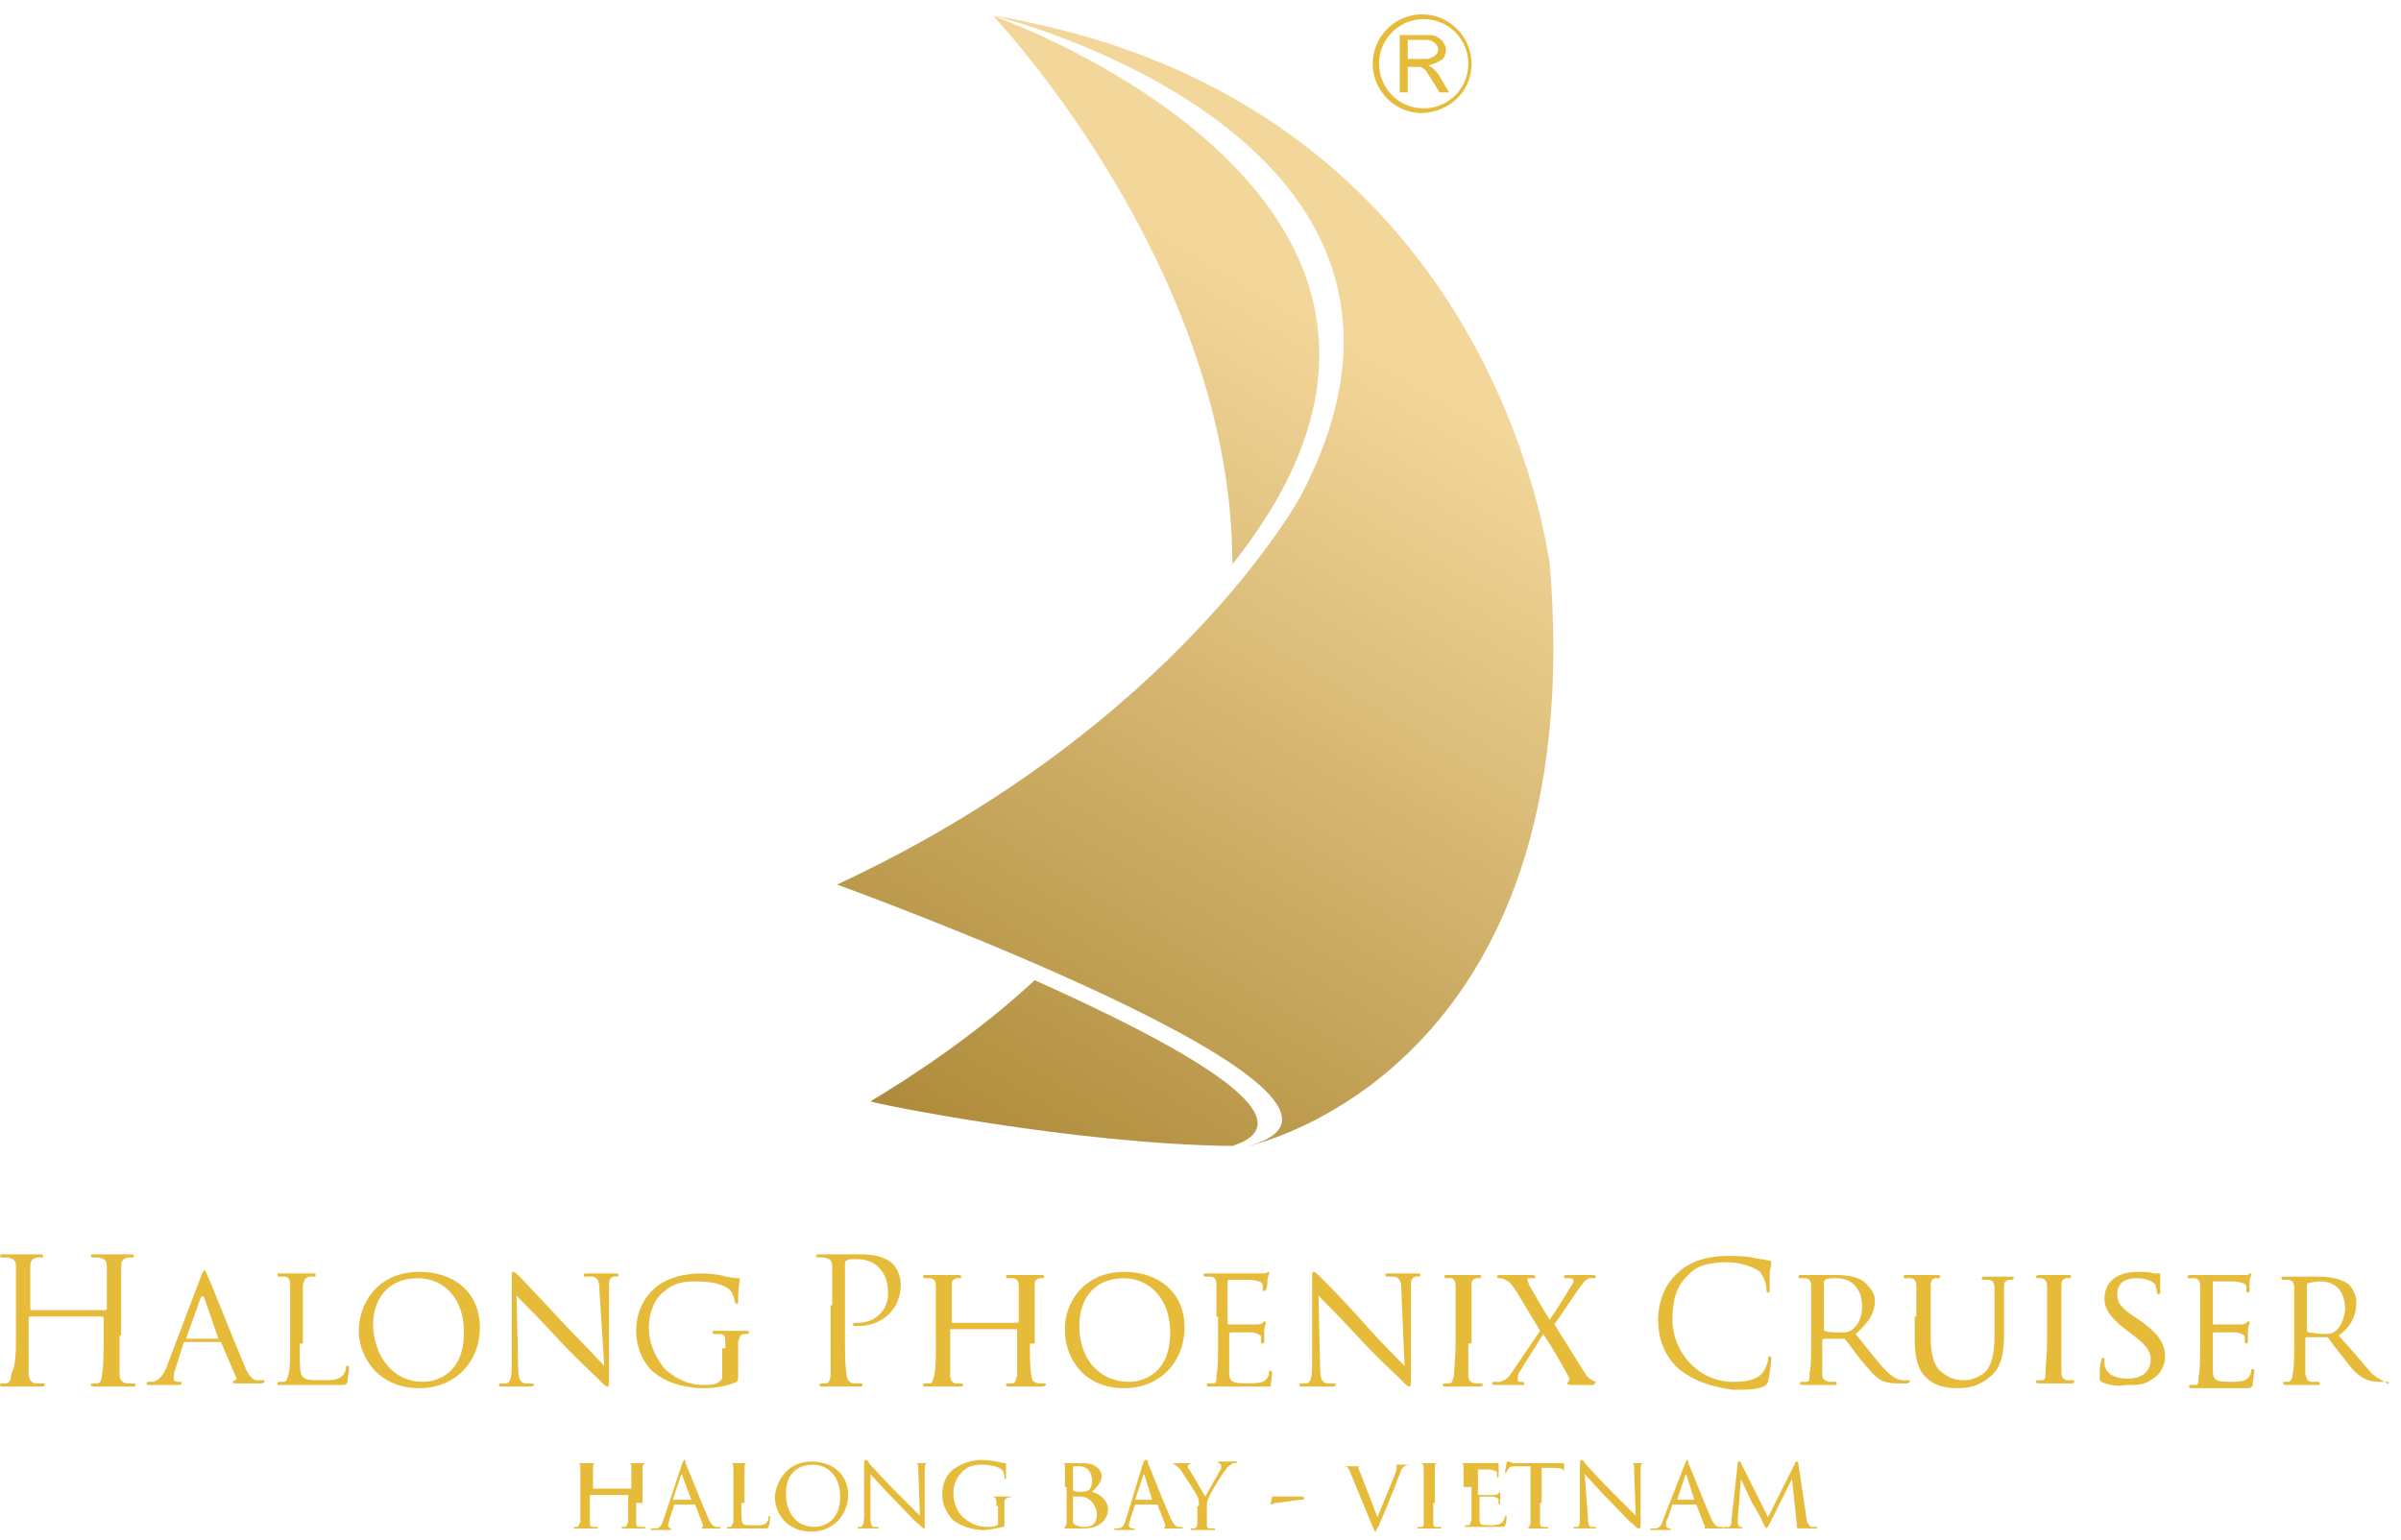 <?xml version="1.0" encoding="UTF-8"?>
<!-- Generator: Adobe Illustrator 19.0.0, SVG Export Plug-In . SVG Version: 6.00 Build 0)  -->
<svg version="1.1" id="Layer_1" xmlns="http://www.w3.org/2000/svg" xmlns:xlink="http://www.w3.org/1999/xlink" x="0px" y="0px" viewBox="0 0 150.6 96.6" style="enable-background:new 0 0 150.6 96.6;" xml:space="preserve">
<style type="text/css">
	.st0{fill:#E7BB3A;}
	.st1{fill:url(#SVGID_1_);}
	.st2{fill:url(#SVGID_2_);}
	.st3{fill:url(#SVGID_3_);}
	.st4{fill:url(#SVGID_4_);}
	.st5{fill:url(#SVGID_5_);}
	.st6{fill:url(#SVGID_6_);}
</style>
<g>
	<path class="st0" d="M92.2,4h-0.1c0,1.6-1.3,2.8-2.8,2.8c-1.6,0-2.8-1.3-2.8-2.8c0-1.6,1.3-2.8,2.8-2.8c1.6,0,2.8,1.3,2.8,2.8H92.2   h0.1c0-1.7-1.4-3.1-3.1-3.1c-1.7,0-3.1,1.4-3.1,3.1c0,1.7,1.4,3.1,3.1,3.1C91,7,92.3,5.7,92.3,4H92.2z"/>
</g>
<path class="st0" d="M87.8,5.7V2.2h1.6c0.3,0,0.6,0,0.7,0.1c0.2,0.1,0.3,0.2,0.4,0.3c0.1,0.2,0.2,0.3,0.2,0.5c0,0.2-0.1,0.5-0.2,0.6  C90.2,3.9,90,4,89.6,4.1c0.1,0.1,0.2,0.1,0.3,0.2c0.1,0.1,0.3,0.3,0.4,0.5l0.6,1h-0.6L89.8,5c-0.1-0.2-0.3-0.4-0.3-0.5  c-0.1-0.1-0.2-0.2-0.2-0.2c-0.1,0-0.1-0.1-0.2-0.1c0,0-0.2,0-0.3,0h-0.5v1.6H87.8z M88.3,3.7h1c0.2,0,0.4,0,0.5-0.1  c0.1,0,0.2-0.1,0.3-0.2c0.1-0.1,0.1-0.2,0.1-0.3c0-0.2-0.1-0.3-0.2-0.4c-0.1-0.1-0.3-0.2-0.6-0.2h-1.1V3.7z"/>
<g>
	<g>
		
			<linearGradient id="SVGID_1_" gradientUnits="userSpaceOnUse" x1="-686.805" y1="136.695" x2="-743.542" y2="231.69" gradientTransform="matrix(1 0 0 1 794.497 -135.277)">
			<stop offset="0.261" style="stop-color:#F3D69A"/>
			<stop offset="0.842" style="stop-color:#A4812D"/>
			<stop offset="1" style="stop-color:#F3D69A"/>
		</linearGradient>
		<path class="st1" d="M77.3,71.9c5.3-1.7-3.7-6.5-12.4-10.4c-2.8,2.6-6.3,5.2-10.3,7.6C54.6,69.2,67.4,71.8,77.3,71.9    C77.4,71.9,77.3,71.9,77.3,71.9z"/>
		
			<linearGradient id="SVGID_2_" gradientUnits="userSpaceOnUse" x1="-677.597" y1="142.236" x2="-734.307" y2="237.184" gradientTransform="matrix(1 0 0 1 794.497 -135.277)">
			<stop offset="0.261" style="stop-color:#F3D69A"/>
			<stop offset="0.842" style="stop-color:#A4812D"/>
			<stop offset="1" style="stop-color:#F3D69A"/>
		</linearGradient>
		<path class="st2" d="M77.9,71.9c0.1,0,0.2,0,0.3,0c0,0,0.1,0,0.2,0C78.2,71.9,78,71.9,77.9,71.9z"/>
	</g>
	
		<linearGradient id="SVGID_3_" gradientUnits="userSpaceOnUse" x1="-717.993" y1="118.092" x2="-774.658" y2="212.965" gradientTransform="matrix(1 0 0 1 794.497 -135.277)">
		<stop offset="0.261" style="stop-color:#F3D69A"/>
		<stop offset="0.842" style="stop-color:#A4812D"/>
		<stop offset="1" style="stop-color:#F3D69A"/>
	</linearGradient>
	<path class="st3" d="M62.3,1c2,0.4,3.9,1,5.7,1.6C66,1.8,64,1.2,62.3,1z"/>
	
		<linearGradient id="SVGID_4_" gradientUnits="userSpaceOnUse" x1="-705.798" y1="126.335" x2="-760.162" y2="217.357" gradientTransform="matrix(1 0 0 1 794.497 -135.277)">
		<stop offset="0.261" style="stop-color:#F3D69A"/>
		<stop offset="0.842" style="stop-color:#A4812D"/>
		<stop offset="1" style="stop-color:#F3D69A"/>
	</linearGradient>
	<path class="st4" d="M80.9,9.4l-0.3-0.5c0,0-1.7-1-4.3-2.4C78.5,7.7,80.1,8.8,80.9,9.4z"/>
	
		<linearGradient id="SVGID_5_" gradientUnits="userSpaceOnUse" x1="-707.194" y1="124.504" x2="-763.939" y2="219.511" gradientTransform="matrix(1 0 0 1 794.497 -135.277)">
		<stop offset="0.261" style="stop-color:#F3D69A"/>
		<stop offset="0.842" style="stop-color:#A4812D"/>
		<stop offset="1" style="stop-color:#F3D69A"/>
	</linearGradient>
	<path class="st5" d="M77.3,35.4C95.5,12.6,62.3,1,62.3,1S77.3,16.8,77.3,35.4z"/>
	
		<linearGradient id="SVGID_6_" gradientUnits="userSpaceOnUse" x1="-696.124" y1="131.116" x2="-752.868" y2="226.121" gradientTransform="matrix(1 0 0 1 794.497 -135.277)">
		<stop offset="0.261" style="stop-color:#F3D69A"/>
		<stop offset="0.842" style="stop-color:#A4812D"/>
		<stop offset="1" style="stop-color:#F3D69A"/>
	</linearGradient>
	<path class="st6" d="M62.4,1c0,0,31,7.6,19.2,30.1c0,0-7.8,14.5-29.1,24.4c0,0,37,13.4,25.8,16.4c0,0,21.6-4.5,18.9-36.6   C97.1,35.2,93.9,6.3,62.4,1z"/>
</g>
<g>
	<path class="st0" d="M39.9,94.3c0,0.5,0,1,0,1.2c0,0.2,0,0.3,0.2,0.3c0.1,0,0.2,0,0.3,0c0,0,0.1,0,0.1,0.1c0,0,0,0-0.1,0   c-0.3,0-0.7,0-0.7,0c0,0-0.4,0-0.6,0c-0.1,0-0.1,0-0.1,0c0,0,0-0.1,0-0.1c0,0,0.1,0,0.2,0c0.1,0,0.1-0.1,0.2-0.3c0-0.2,0-0.6,0-1.2   v-0.5c0,0,0,0,0,0h-2.4c0,0,0,0,0,0v0.5c0,0.5,0,1,0,1.2c0,0.2,0,0.3,0.2,0.3c0.1,0,0.2,0,0.3,0c0,0,0,0,0,0.1c0,0,0,0-0.1,0   c-0.3,0-0.7,0-0.7,0c0,0-0.4,0-0.6,0c-0.1,0-0.1,0-0.1,0c0,0,0-0.1,0-0.1c0,0,0.1,0,0.2,0c0.1,0,0.1-0.1,0.2-0.3c0-0.2,0-0.7,0-1.2   v-1c0-0.9,0-1,0-1.2c0-0.2,0-0.3-0.2-0.3c0,0-0.1,0-0.2,0c0,0,0,0,0,0c0,0,0,0,0.1,0c0.3,0,0.6,0,0.7,0c0,0,0.4,0,0.6,0   c0.1,0,0.1,0,0.1,0c0,0,0,0,0,0c-0.1,0-0.1,0-0.1,0c-0.2,0-0.2,0.1-0.2,0.3c0,0.2,0,0.4,0,1.2v0.1c0,0,0,0,0,0h2.4c0,0,0,0,0,0   v-0.1c0-0.9,0-1,0-1.2c0-0.2,0-0.3-0.2-0.3c0,0-0.1,0-0.2,0c0,0,0,0,0,0c0,0,0,0,0.1,0c0.3,0,0.6,0,0.7,0c0,0,0.4,0,0.6,0   c0.1,0,0.1,0,0.1,0c0,0,0,0-0.1,0c0,0-0.1,0-0.1,0c-0.1,0-0.2,0.1-0.2,0.3c0,0.2,0,0.3,0,1.2V94.3z"/>
	<path class="st0" d="M42.8,91.8c0.1-0.2,0.1-0.2,0.1-0.2c0.1,0,0.1,0.1,0.1,0.2c0.1,0.2,1,2.5,1.4,3.4c0.2,0.5,0.4,0.6,0.5,0.6   c0.1,0,0.2,0,0.2,0c0,0,0.1,0,0.1,0.1c0,0-0.1,0-0.1,0c-0.1,0-0.5,0-0.9,0c-0.1,0-0.2,0-0.2,0c0,0,0,0,0,0c0,0,0.1-0.1,0.1-0.2   l-0.5-1.3c0,0,0,0,0,0h-1.3c0,0,0,0,0,0l-0.3,0.9c0,0.1-0.1,0.3-0.1,0.4c0,0.1,0.1,0.2,0.2,0.2H42c0,0,0.1,0,0.1,0.1c0,0,0,0-0.1,0   c-0.1,0-0.4,0-0.5,0c-0.1,0-0.3,0-0.6,0c-0.1,0-0.1,0-0.1,0c0,0,0-0.1,0.1-0.1c0,0,0.1,0,0.2,0c0.3,0,0.4-0.2,0.5-0.5L42.8,91.8z    M43.4,94.2C43.4,94.2,43.4,94.1,43.4,94.2l-0.6-1.6c0-0.1-0.1-0.1-0.1,0l-0.5,1.5c0,0,0,0,0,0H43.4z"/>
	<path class="st0" d="M46.5,94.3c0,0.8,0,1.2,0.1,1.3c0.1,0.1,0.3,0.1,0.8,0.1c0.3,0,0.6,0,0.7-0.2c0.1-0.1,0.1-0.2,0.1-0.3   c0,0,0-0.1,0.1-0.1c0,0,0,0,0,0.1c0,0.1,0,0.4-0.1,0.6c0,0.1-0.1,0.1-0.4,0.1c-0.4,0-0.7,0-1,0c-0.3,0-0.5,0-0.6,0c0,0-0.1,0-0.2,0   c-0.1,0-0.2,0-0.3,0c-0.1,0-0.1,0-0.1,0c0,0,0-0.1,0-0.1c0.1,0,0.1,0,0.2,0c0.1,0,0.1-0.1,0.2-0.3c0-0.2,0-0.7,0-1.2v-1   c0-0.9,0-1,0-1.2c0-0.2,0-0.3-0.2-0.3c-0.1,0-0.1,0-0.2,0c0,0,0,0,0,0c0,0,0,0,0.1,0c0.3,0,0.6,0,0.7,0c0,0,0.5,0,0.6,0   c0.1,0,0.1,0,0.1,0c0,0,0,0,0,0c0,0-0.1,0-0.2,0c-0.2,0-0.2,0.1-0.2,0.3c0,0.2,0,0.3,0,1.2V94.3z"/>
	<path class="st0" d="M50.9,91.7c1.3,0,2.3,0.8,2.3,2.1c0,1.2-0.9,2.3-2.3,2.3c-1.6,0-2.3-1.2-2.3-2.2   C48.7,92.9,49.4,91.7,50.9,91.7z M51.1,95.8c0.5,0,1.6-0.3,1.6-1.9c0-1.3-0.8-2-1.7-2c-1,0-1.7,0.6-1.7,1.8   C49.3,95,50,95.8,51.1,95.8z"/>
	<path class="st0" d="M54.6,95.2c0,0.5,0.1,0.6,0.2,0.6c0.1,0,0.2,0,0.3,0c0,0,0,0,0,0.1c0,0,0,0-0.1,0c-0.3,0-0.6,0-0.6,0   c0,0-0.3,0-0.5,0c-0.1,0-0.1,0-0.1,0c0,0,0-0.1,0-0.1c0,0,0.1,0,0.2,0c0.1,0,0.2-0.2,0.2-0.7v-3.2c0-0.2,0-0.3,0.1-0.3   c0.1,0,0.2,0.1,0.2,0.2c0.1,0.1,0.9,1,1.8,1.9c0.6,0.6,1.2,1.2,1.4,1.4l-0.1-2.8c0-0.4,0-0.5-0.2-0.5c-0.1,0-0.2,0-0.3,0   c0,0,0,0,0,0c0,0,0,0,0.1,0c0.3,0,0.5,0,0.6,0c0.1,0,0.3,0,0.5,0c0.1,0,0.1,0,0.1,0c0,0,0,0-0.1,0c0,0-0.1,0-0.1,0   c-0.2,0-0.2,0.2-0.2,0.5l0,3.2c0,0.4,0,0.4,0,0.4c-0.1,0-0.1,0-0.4-0.3c-0.1,0-0.9-0.9-1.5-1.5c-0.7-0.7-1.3-1.4-1.5-1.6L54.6,95.2   z"/>
	<path class="st0" d="M62.5,94.5c0-0.4,0-0.5-0.2-0.6c0,0-0.1,0-0.2,0c0,0,0,0,0,0c0,0,0,0,0.1,0c0.3,0,0.6,0,0.7,0c0,0,0.4,0,0.6,0   c0.1,0,0.1,0,0.1,0c0,0,0,0,0,0c0,0-0.1,0-0.1,0C63,94,63,94.1,63,94.3c0,0.2,0,0.3,0,0.6v0.6c0,0.3,0,0.3-0.1,0.3   C62.5,95.9,62,96,61.7,96c-0.4,0-1.2-0.1-1.9-0.6c-0.3-0.3-0.7-0.9-0.7-1.6c0-0.9,0.4-1.5,1-1.8c0.5-0.3,1.1-0.4,1.5-0.4   c0.4,0,0.8,0.1,0.9,0.1c0.1,0,0.3,0.1,0.5,0.1c0.1,0,0.1,0,0.1,0.1c0,0.1,0,0.2,0,0.8c0,0.1,0,0.1-0.1,0.1c0,0,0,0,0-0.1   c0-0.1,0-0.2-0.1-0.4c-0.1-0.2-0.6-0.4-1.3-0.4c-0.3,0-0.8,0-1.2,0.4c-0.3,0.3-0.6,0.7-0.6,1.4c0,0.8,0.4,1.3,0.6,1.5   c0.5,0.4,0.9,0.6,1.5,0.6c0.2,0,0.5,0,0.6-0.1c0.1,0,0.1-0.1,0.1-0.2V94.5z"/>
	<path class="st0" d="M66.8,93.3c0-0.9,0-1,0-1.2c0-0.2,0-0.3-0.2-0.3c0,0-0.1,0-0.2,0c0,0,0,0,0,0c0,0,0,0,0.1,0c0.3,0,0.6,0,0.7,0   c0.1,0,0.4,0,0.7,0c1,0,1.2,0.6,1.2,0.8c0,0.4-0.3,0.7-0.6,1c0.4,0.1,1,0.5,1,1.1c0,0.6-0.5,1.2-1.5,1.2c-0.1,0-0.3,0-0.5,0   c-0.2,0-0.3,0-0.4,0c0,0-0.1,0-0.2,0c-0.1,0-0.3,0-0.3,0c-0.1,0-0.1,0-0.1,0c0,0,0,0,0,0c0,0,0.1,0,0.2,0c0.1,0,0.1-0.1,0.2-0.3   c0-0.2,0-0.7,0-1.2V93.3z M67.3,93.5C67.3,93.5,67.3,93.5,67.3,93.5c0.1,0.1,0.2,0.1,0.4,0.1c0.3,0,0.4,0,0.6-0.1   c0.1-0.1,0.2-0.3,0.2-0.6c0-0.4-0.2-0.9-0.8-0.9c-0.1,0-0.2,0-0.3,0c-0.1,0-0.1,0-0.1,0.1V93.5z M67.3,94.1c0,0.4,0,1.1,0,1.2   c0,0.3,0,0.3,0.2,0.4c0.2,0.1,0.4,0.1,0.5,0.1c0.4,0,0.8-0.1,0.8-0.8c0-0.2-0.1-0.7-0.6-1c-0.2-0.1-0.4-0.1-0.5-0.1   c-0.1,0-0.4,0-0.4,0c0,0,0,0,0,0V94.1z"/>
	<path class="st0" d="M71.7,91.8c0.1-0.2,0.1-0.2,0.2-0.2c0.1,0,0.1,0.1,0.1,0.2c0.1,0.2,1,2.5,1.4,3.4c0.2,0.5,0.4,0.6,0.5,0.6   c0.1,0,0.2,0,0.2,0c0,0,0.1,0,0.1,0.1c0,0-0.1,0-0.1,0c-0.1,0-0.5,0-0.9,0c-0.1,0-0.2,0-0.2,0c0,0,0,0,0,0c0,0,0.1-0.1,0.1-0.2   l-0.5-1.3c0,0,0,0,0,0h-1.3c0,0,0,0-0.1,0l-0.3,0.9c0,0.1-0.1,0.3-0.1,0.4c0,0.1,0.1,0.2,0.2,0.2h0.1c0,0,0.1,0,0.1,0.1   c0,0,0,0-0.1,0c-0.1,0-0.4,0-0.5,0c-0.1,0-0.3,0-0.6,0c-0.1,0-0.1,0-0.1,0c0,0,0-0.1,0-0.1c0,0,0.1,0,0.2,0c0.3,0,0.4-0.2,0.5-0.5   L71.7,91.8z M72.3,94.2C72.3,94.2,72.3,94.1,72.3,94.2l-0.5-1.6c0-0.1-0.1-0.1-0.1,0l-0.5,1.5c0,0,0,0,0,0H72.3z"/>
	<path class="st0" d="M75.2,94.5c0-0.3,0-0.4-0.1-0.6c0-0.1-0.8-1.3-1-1.6c-0.1-0.2-0.3-0.3-0.4-0.4c-0.1-0.1-0.2-0.1-0.2-0.1   c0,0-0.1,0-0.1,0c0,0,0,0,0.1,0c0.1,0,0.5,0,0.6,0c0,0,0.3,0,0.5,0c0.1,0,0.1,0,0.1,0c0,0,0,0-0.1,0.1c-0.1,0-0.1,0-0.1,0.1   c0,0.1,0,0.1,0.1,0.2l1,1.7c0.1-0.2,0.8-1.4,0.9-1.6c0.1-0.1,0.1-0.2,0.1-0.3c0-0.1,0-0.1-0.1-0.2c-0.1,0-0.1,0-0.1-0.1   c0,0,0,0,0.1,0c0.1,0,0.4,0,0.4,0c0,0,0.4,0,0.6,0c0,0,0.1,0,0.1,0c0,0,0,0.1-0.1,0.1c-0.1,0-0.2,0-0.3,0.1   c-0.1,0.1-0.2,0.1-0.3,0.3c-0.2,0.2-1,1.5-1.1,1.8c-0.1,0.2-0.1,0.4-0.1,0.6V95c0,0.1,0,0.3,0,0.6c0,0.2,0,0.3,0.2,0.3   c0.1,0,0.2,0,0.3,0c0,0,0,0,0,0.1c0,0,0,0-0.1,0c-0.3,0-0.7,0-0.7,0c0,0-0.4,0-0.6,0c-0.1,0-0.1,0-0.1,0c0,0,0-0.1,0-0.1   c0.1,0,0.1,0,0.2,0c0.1,0,0.2-0.1,0.2-0.3c0-0.2,0-0.5,0-0.6V94.5z"/>
	<path class="st0" d="M81.6,93.9c0.1,0,0.2,0,0.2,0.1c0,0.1-0.1,0.1-0.2,0.1c-0.2,0-1.3,0.2-1.6,0.2c-0.1,0-0.2,0.1-0.3,0.1   c0,0,0,0,0-0.1l0.1-0.4c0,0,0,0,0.1,0H81.6z"/>
	<path class="st0" d="M86.4,95.2c0.3-0.8,1.1-2.6,1.2-3c0-0.1,0-0.2,0-0.2c0-0.1,0-0.1-0.1-0.1c-0.1,0-0.1,0-0.2,0c0,0-0.1,0-0.1,0   c0,0,0,0,0.1,0c0.2,0,0.5,0,0.6,0c0,0,0.3,0,0.5,0c0.1,0,0.1,0,0.1,0c0,0,0,0-0.1,0c0,0-0.2,0-0.3,0.1c-0.1,0.1-0.2,0.1-0.3,0.5   c-0.1,0.2-0.3,0.8-0.6,1.5c-0.3,0.8-0.6,1.4-0.7,1.7c-0.2,0.3-0.2,0.4-0.2,0.4c-0.1,0-0.1-0.1-0.2-0.3l-1.4-3.4   c-0.1-0.3-0.2-0.4-0.4-0.4c-0.1,0-0.2,0-0.2,0c0,0,0,0,0,0c0,0,0.1,0,0.1,0c0.3,0,0.6,0,0.7,0c0.1,0,0.3,0,0.5,0c0.1,0,0.2,0,0.2,0   c0,0,0,0-0.1,0c-0.1,0-0.2,0-0.2,0c-0.1,0-0.1,0.1-0.1,0.1c0,0.1,0.1,0.2,0.2,0.5L86.4,95.2z"/>
	<path class="st0" d="M89.9,94.3c0,0.5,0,1,0,1.2c0,0.2,0,0.3,0.2,0.3c0.1,0,0.2,0,0.3,0c0,0,0,0,0,0.1c0,0,0,0-0.1,0   c-0.3,0-0.7,0-0.7,0c0,0-0.4,0-0.6,0c-0.1,0-0.1,0-0.1,0c0,0,0-0.1,0.1-0.1c0.1,0,0.1,0,0.2,0c0.1,0,0.1-0.1,0.1-0.3   c0-0.2,0-0.7,0-1.2v-1c0-0.9,0-1,0-1.2c0-0.2-0.1-0.3-0.2-0.3c-0.1,0-0.1,0-0.2,0c0,0,0,0,0,0c0,0,0,0,0.1,0c0.2,0,0.6,0,0.6,0   c0,0,0.4,0,0.6,0c0.1,0,0.1,0,0.1,0c0,0,0,0,0,0c0,0-0.1,0-0.1,0c-0.2,0-0.2,0.1-0.2,0.3c0,0.2,0,0.3,0,1.2V94.3z"/>
	<path class="st0" d="M91.8,93.3c0-0.9,0-1,0-1.2c0-0.2,0-0.3-0.2-0.3c0,0-0.1,0-0.2,0c0,0,0,0,0,0c0,0,0,0,0.1,0c0.3,0,0.6,0,0.7,0   c0,0,1.2,0,1.4,0c0.1,0,0.2,0,0.3,0c0,0,0,0,0.1,0c0,0,0,0,0,0.1c0,0,0,0.1,0,0.3c0,0.1,0,0.3,0,0.4c0,0,0,0.1-0.1,0.1   c0,0,0,0,0-0.1c0,0,0-0.1,0-0.2c0-0.1-0.1-0.1-0.4-0.2c-0.1,0-0.8,0-0.8,0c0,0,0,0,0,0v1.5c0,0,0,0.1,0,0.1c0.1,0,0.8,0,1,0   c0.1,0,0.2,0,0.3-0.1c0,0,0.1-0.1,0.1-0.1c0,0,0,0,0,0c0,0,0,0.1,0,0.3c0,0.1,0,0.3,0,0.4c0,0,0,0.1-0.1,0.1c0,0,0,0,0-0.1   c0-0.1,0-0.1,0-0.2c0-0.1-0.1-0.1-0.3-0.2c-0.2,0-0.8,0-0.9,0c0,0,0,0,0,0v0.5c0,0.2,0,0.8,0,0.9c0,0.4,0.1,0.4,0.7,0.4   c0.1,0,0.4,0,0.6-0.1c0.2-0.1,0.2-0.2,0.3-0.4c0-0.1,0-0.1,0.1-0.1c0,0,0,0.1,0,0.1c0,0,0,0.4-0.1,0.5c0,0.1-0.1,0.1-0.3,0.1   c-0.4,0-0.8,0-1,0c-0.2,0-0.4,0-0.5,0c0,0-0.1,0-0.3,0c-0.1,0-0.2,0-0.3,0c-0.1,0-0.1,0-0.1,0c0,0,0-0.1,0-0.1c0.1,0,0.1,0,0.2,0   c0.1,0,0.1-0.1,0.2-0.3c0-0.2,0-0.7,0-1.2V93.3z"/>
	<path class="st0" d="M96.6,94.3c0,0.5,0,1,0,1.2c0,0.2,0,0.3,0.2,0.3c0.1,0,0.2,0,0.3,0c0,0,0,0,0,0.1c0,0,0,0-0.1,0   c-0.3,0-0.7,0-0.7,0c0,0-0.4,0-0.6,0c-0.1,0-0.1,0-0.1,0c0,0,0,0,0,0c0,0,0.1,0,0.2,0c0.1,0,0.1-0.1,0.2-0.3c0-0.2,0-0.7,0-1.2V92   l-0.8,0c-0.4,0-0.5,0-0.6,0.2c-0.1,0.1-0.1,0.1-0.1,0.2c0,0,0,0-0.1,0c0,0,0,0,0,0c0-0.1,0.1-0.6,0.1-0.6c0,0,0-0.1,0.1-0.1   c0,0,0.1,0,0.3,0.1c0.2,0,0.4,0,0.4,0h2.2c0.2,0,0.3,0,0.4,0c0.1,0,0.1,0,0.2,0c0,0,0,0,0,0.1c0,0.2,0,0.6,0,0.6c0,0,0,0.1,0,0.1   s0,0,0-0.1l0-0.1c0-0.2-0.1-0.3-0.7-0.3l-0.7,0V94.3z"/>
	<path class="st0" d="M99.6,95.2c0,0.5,0.1,0.6,0.2,0.6c0.1,0,0.2,0,0.3,0c0,0,0,0,0,0.1c0,0,0,0-0.1,0c-0.3,0-0.5,0-0.6,0   c-0.1,0-0.3,0-0.6,0c-0.1,0-0.1,0-0.1,0c0,0,0-0.1,0-0.1c0,0,0.2,0,0.2,0c0.2,0,0.2-0.2,0.2-0.7v-3.2c0-0.2,0-0.3,0.1-0.3   c0.1,0,0.2,0.1,0.2,0.2c0.1,0.1,0.9,1,1.8,1.9c0.6,0.6,1.2,1.2,1.4,1.4l-0.1-2.8c0-0.4,0-0.5-0.2-0.5c-0.1,0-0.2,0-0.3,0   c0,0,0,0,0,0c0,0,0,0,0.1,0c0.3,0,0.5,0,0.6,0c0.1,0,0.2,0,0.5,0c0.1,0,0.1,0,0.1,0c0,0,0,0-0.1,0c0,0-0.1,0-0.1,0   c-0.2,0-0.2,0.2-0.2,0.5l0,3.2c0,0.4,0,0.4-0.1,0.4c-0.1,0-0.1,0-0.4-0.3c-0.1,0-0.9-0.9-1.5-1.5c-0.7-0.7-1.3-1.4-1.5-1.6   L99.6,95.2z"/>
	<path class="st0" d="M105.7,91.8c0.1-0.2,0.1-0.2,0.1-0.2c0.1,0,0.1,0.1,0.1,0.2c0.1,0.2,1,2.5,1.4,3.4c0.2,0.5,0.4,0.6,0.5,0.6   c0.1,0,0.2,0,0.2,0c0,0,0.1,0,0.1,0.1c0,0-0.1,0-0.1,0c-0.1,0-0.5,0-0.9,0c-0.1,0-0.2,0-0.2,0c0,0,0,0,0,0c0,0,0.1-0.1,0-0.2   l-0.5-1.3c0,0,0,0-0.1,0h-1.3c0,0,0,0-0.1,0l-0.3,0.9c-0.1,0.1-0.1,0.3-0.1,0.4c0,0.1,0.1,0.2,0.2,0.2h0c0,0,0.1,0,0.1,0.1   c0,0,0,0-0.1,0c-0.1,0-0.4,0-0.5,0c-0.1,0-0.4,0-0.6,0c-0.1,0-0.1,0-0.1,0c0,0,0-0.1,0.1-0.1c0,0,0.1,0,0.2,0   c0.3,0,0.4-0.2,0.5-0.5L105.7,91.8z M106.3,94.2C106.3,94.2,106.3,94.1,106.3,94.2l-0.5-1.6c0-0.1-0.1-0.1-0.1,0l-0.5,1.5   c0,0,0,0,0,0H106.3z"/>
	<path class="st0" d="M113.3,95.2c0,0.2,0.1,0.5,0.3,0.6c0.2,0,0.3,0,0.4,0c0,0,0,0,0,0c0,0,0,0.1-0.1,0.1c-0.1,0-0.8,0-1,0   c-0.1,0-0.2,0-0.2-0.1c0,0,0,0,0,0c0,0,0-0.1,0-0.2l-0.3-2.8h0l-1.4,2.8c-0.1,0.2-0.2,0.3-0.2,0.3c0,0-0.1-0.1-0.2-0.3   c-0.1-0.3-0.5-1-0.7-1.3c-0.2-0.4-0.6-1.3-0.7-1.5h0l-0.2,2.5c0,0.1,0,0.2,0,0.3c0,0.1,0.1,0.1,0.1,0.2c0.1,0,0.2,0,0.2,0   c0,0,0,0,0,0c0,0,0,0.1-0.1,0.1c-0.2,0-0.5,0-0.5,0c-0.1,0-0.3,0-0.5,0c-0.1,0-0.1,0-0.1-0.1c0,0,0,0,0.1,0c0,0,0.1,0,0.2,0   c0.2,0,0.2-0.2,0.2-0.4l0.4-3.6c0-0.1,0-0.1,0.1-0.1c0,0,0.1,0,0.1,0.1l1.7,3.4l1.7-3.4c0-0.1,0.1-0.1,0.1-0.1c0,0,0.1,0,0.1,0.1   L113.3,95.2z"/>
</g>
<g>
	<g>
		<path class="st0" d="M7.5,83.8c0,1,0,1.9,0,2.4c0,0.3,0.1,0.5,0.4,0.6c0.2,0,0.4,0,0.5,0c0.1,0,0.1,0,0.1,0.1    c0,0.1-0.1,0.1-0.2,0.1c-0.6,0-1.3,0-1.3,0c0,0-0.7,0-1.1,0c-0.1,0-0.2,0-0.2-0.1c0,0,0-0.1,0.1-0.1c0.1,0,0.2,0,0.3,0    c0.2,0,0.3-0.3,0.3-0.6c0.1-0.5,0.1-1.3,0.1-2.4v-1.1c0,0,0-0.1-0.1-0.1H1.9c0,0-0.1,0-0.1,0.1v1.1c0,1,0,1.9,0,2.4    c0,0.3,0.1,0.5,0.4,0.6c0.2,0,0.4,0,0.5,0c0.1,0,0.1,0,0.1,0.1c0,0.1-0.1,0.1-0.2,0.1c-0.6,0-1.3,0-1.3,0c-0.1,0-0.7,0-1.1,0    c-0.1,0-0.2,0-0.2-0.1c0,0,0-0.1,0.1-0.1c0.1,0,0.2,0,0.3,0c0.2,0,0.3-0.3,0.3-0.6C1,85.7,1,84.8,1,83.8v-1.9c0-1.7,0-2,0-2.4    c0-0.4-0.1-0.5-0.5-0.6c-0.1,0-0.3,0-0.4,0c0,0-0.1,0-0.1-0.1c0-0.1,0.1-0.1,0.2-0.1c0.5,0,1.2,0,1.2,0c0.1,0,0.7,0,1.1,0    c0.1,0,0.2,0,0.2,0.1c0,0.1,0,0.1-0.1,0.1c-0.1,0-0.1,0-0.3,0C2,79,1.9,79.1,1.9,79.5c0,0.4,0,0.7,0,2.4v0.2c0,0.1,0,0.1,0.1,0.1    h4.6c0,0,0.1,0,0.1-0.1v-0.2c0-1.7,0-2,0-2.4c0-0.4-0.1-0.5-0.5-0.6c-0.1,0-0.3,0-0.4,0c0,0-0.1,0-0.1-0.1c0-0.1,0-0.1,0.2-0.1    c0.5,0,1.2,0,1.2,0c0.1,0,0.7,0,1.1,0c0.1,0,0.2,0,0.2,0.1c0,0.1,0,0.1-0.1,0.1c-0.1,0-0.1,0-0.3,0c-0.3,0.1-0.4,0.2-0.4,0.6    c0,0.4,0,0.7,0,2.4V83.8z"/>
		<path class="st0" d="M12.6,80.1c0.1-0.3,0.2-0.4,0.2-0.4c0.1,0,0.1,0.1,0.2,0.3c0.2,0.4,1.7,4.2,2.3,5.6c0.3,0.8,0.6,1,0.8,1    c0.1,0,0.3,0,0.4,0c0.1,0,0.1,0,0.1,0.1c0,0-0.1,0.1-0.2,0.1c-0.1,0-0.9,0-1.5,0c-0.2,0-0.3,0-0.3-0.1c0,0,0,0,0.1-0.1    c0.1,0,0.2-0.1,0.1-0.2l-0.9-2.1c0,0,0-0.1-0.1-0.1h-2.2c0,0-0.1,0-0.1,0.1L11,85.9c-0.1,0.2-0.1,0.5-0.1,0.6    c0,0.2,0.2,0.2,0.3,0.2h0.1c0.1,0,0.1,0,0.1,0.1c0,0-0.1,0.1-0.1,0.1c-0.2,0-0.8,0-0.9,0c-0.1,0-0.6,0-1,0c-0.1,0-0.2,0-0.2-0.1    c0,0,0-0.1,0.1-0.1c0.1,0,0.2,0,0.3,0c0.4-0.1,0.6-0.4,0.8-0.8L12.6,80.1z M13.7,84C13.7,84,13.7,84,13.7,84l-0.9-2.6    c-0.1-0.1-0.1-0.1-0.2,0l-0.9,2.5c0,0,0,0.1,0,0.1H13.7z"/>
		<path class="st0" d="M18.8,84.3c0,1.4,0,1.9,0.2,2.1c0.2,0.2,0.5,0.2,1.3,0.2c0.5,0,0.9,0,1.2-0.3c0.1-0.1,0.2-0.3,0.2-0.5    c0-0.1,0-0.1,0.1-0.1c0,0,0.1,0,0.1,0.1c0,0.1-0.1,0.7-0.1,0.9c-0.1,0.2-0.1,0.2-0.6,0.2c-0.7,0-1.2,0-1.7,0c-0.4,0-0.8,0-1,0    c0,0-0.2,0-0.4,0c-0.2,0-0.4,0-0.6,0c-0.1,0-0.1,0-0.1-0.1c0,0,0-0.1,0.1-0.1c0.1,0,0.2,0,0.3,0c0.2,0,0.2-0.2,0.3-0.5    c0.1-0.4,0.1-1.1,0.1-2v-1.6c0-1.4,0-1.7,0-2c0-0.3-0.1-0.5-0.4-0.5c-0.1,0-0.2,0-0.3,0c0,0-0.1,0-0.1-0.1c0-0.1,0-0.1,0.1-0.1    c0.4,0,1,0,1.1,0c0,0,0.8,0,1.1,0c0.1,0,0.1,0,0.1,0.1c0,0,0,0.1-0.1,0.1c-0.1,0-0.2,0-0.3,0c-0.3,0.1-0.3,0.2-0.4,0.5    c0,0.3,0,0.6,0,2V84.3z"/>
		<path class="st0" d="M26.3,79.8c2.2,0,3.8,1.3,3.8,3.5c0,2.1-1.5,3.8-3.8,3.8c-2.6,0-3.8-2-3.8-3.6C22.5,81.9,23.6,79.8,26.3,79.8    z M26.5,86.7c0.9,0,2.6-0.5,2.6-3.1c0-2.2-1.3-3.4-2.9-3.4c-1.6,0-2.8,1-2.8,3C23.5,85.3,24.8,86.7,26.5,86.7z"/>
		<path class="st0" d="M32.5,85.7c0,0.8,0.1,1,0.4,1.1c0.2,0,0.4,0,0.5,0c0,0,0.1,0,0.1,0.1c0,0-0.1,0.1-0.2,0.1c-0.5,0-0.9,0-1,0    c-0.1,0-0.5,0-0.9,0c-0.1,0-0.1,0-0.1-0.1c0,0,0-0.1,0.1-0.1c0.1,0,0.3,0,0.4,0c0.2-0.1,0.3-0.3,0.3-1.2v-5.3c0-0.4,0-0.5,0.1-0.5    c0.1,0,0.3,0.2,0.4,0.3c0.2,0.2,1.5,1.6,3,3.2c1,1,2,2.1,2.3,2.4L37.6,81c0-0.6-0.1-0.8-0.4-0.9c-0.2,0-0.4,0-0.5,0    c-0.1,0-0.1-0.1-0.1-0.1c0-0.1,0.1-0.1,0.2-0.1c0.4,0,0.9,0,1,0c0.1,0,0.4,0,0.8,0c0.1,0,0.2,0,0.2,0.1c0,0,0,0.1-0.1,0.1    c0,0-0.1,0-0.2,0c-0.3,0.1-0.3,0.2-0.3,0.8l0,5.4c0,0.6,0,0.7-0.1,0.7c-0.1,0-0.2-0.1-0.7-0.6c-0.1-0.1-1.5-1.4-2.5-2.5    c-1.1-1.2-2.2-2.3-2.5-2.6L32.5,85.7z"/>
		<path class="st0" d="M45.5,84.6c0-0.8,0-0.9-0.4-0.9c-0.1,0-0.2,0-0.3,0c0,0-0.1,0-0.1-0.1c0-0.1,0-0.1,0.1-0.1c0.4,0,1.1,0,1.1,0    c0.1,0,0.6,0,0.9,0c0.1,0,0.2,0,0.2,0.1c0,0-0.1,0.1-0.1,0.1c-0.1,0-0.1,0-0.2,0c-0.3,0-0.3,0.2-0.4,0.5c0,0.3,0,0.6,0,1v1    c0,0.4,0,0.4-0.1,0.5c-0.6,0.3-1.5,0.4-2,0.4c-0.7,0-2.1-0.1-3.2-1c-0.6-0.5-1.1-1.5-1.1-2.6c0-1.5,0.8-2.5,1.6-3    c0.9-0.5,1.8-0.6,2.5-0.6c0.6,0,1.3,0.1,1.5,0.2c0.2,0,0.5,0.1,0.8,0.1c0.1,0,0.1,0,0.1,0.1c0,0.1-0.1,0.4-0.1,1.3    c0,0.2,0,0.2-0.1,0.2c-0.1,0-0.1-0.1-0.1-0.1c0-0.1-0.1-0.4-0.2-0.6c-0.2-0.4-1-0.7-2.2-0.7c-0.6,0-1.3,0-2,0.6    c-0.6,0.4-1,1.3-1,2.3c0,1.3,0.7,2.2,1,2.6c0.8,0.7,1.6,1,2.4,1c0.3,0,0.8,0,1-0.2c0.1-0.1,0.2-0.1,0.2-0.3V84.6z"/>
		<path class="st0" d="M52.2,81.9c0-1.7,0-2,0-2.4c0-0.4-0.1-0.5-0.5-0.6c-0.1,0-0.3,0-0.4,0c0,0-0.1,0-0.1-0.1    c0-0.1,0.1-0.1,0.2-0.1c0.5,0,1.1,0,1.2,0c0.2,0,0.9,0,1.4,0c1.4,0,1.9,0.5,2,0.6c0.2,0.2,0.5,0.7,0.5,1.3c0,1.5-1.1,2.6-2.7,2.6    c-0.1,0-0.2,0-0.2,0c0,0-0.1,0-0.1-0.1c0-0.1,0.1-0.1,0.3-0.1c1.1,0,1.9-0.8,1.9-1.8c0-0.4,0-1.1-0.6-1.7C54.6,79,53.9,79,53.6,79    c-0.2,0-0.4,0-0.5,0.1c-0.1,0-0.1,0.1-0.1,0.2v4.5c0,1,0,1.9,0.1,2.4c0,0.3,0.1,0.5,0.4,0.6c0.2,0,0.4,0,0.5,0    c0.1,0,0.1,0,0.1,0.1c0,0.1-0.1,0.1-0.2,0.1c-0.6,0-1.3,0-1.3,0c0,0-0.7,0-1,0c-0.1,0-0.2,0-0.2-0.1c0,0,0-0.1,0.1-0.1    c0.1,0,0.2,0,0.3,0c0.2,0,0.3-0.3,0.3-0.6c0-0.5,0-1.3,0-2.4V81.9z"/>
		<path class="st0" d="M64.6,84.3c0,0.9,0,1.6,0.1,2c0,0.3,0.1,0.4,0.4,0.5c0.1,0,0.3,0,0.4,0c0.1,0,0.1,0,0.1,0.1    c0,0-0.1,0.1-0.2,0.1c-0.5,0-1.1,0-1.2,0c0,0-0.7,0-0.9,0c-0.1,0-0.2,0-0.2-0.1c0,0,0-0.1,0.1-0.1c0.1,0,0.2,0,0.3,0    c0.2,0,0.2-0.2,0.3-0.5c0-0.4,0-1.1,0-2v-0.9c0,0,0,0-0.1,0h-4c0,0-0.1,0-0.1,0v0.9c0,0.9,0,1.6,0,2c0,0.3,0.1,0.4,0.3,0.5    c0.1,0,0.3,0,0.4,0c0.1,0,0.1,0,0.1,0.1c0,0,0,0.1-0.1,0.1c-0.5,0-1.1,0-1.2,0c-0.1,0-0.7,0-1,0c-0.1,0-0.2,0-0.2-0.1    c0,0,0-0.1,0.1-0.1c0.1,0,0.2,0,0.3,0c0.2,0,0.2-0.2,0.3-0.5c0.1-0.4,0.1-1.1,0.1-2v-1.6c0-1.4,0-1.7,0-2c0-0.3-0.1-0.5-0.4-0.5    c-0.1,0-0.2,0-0.3,0c0,0-0.1,0-0.1-0.1c0-0.1,0-0.1,0.2-0.1c0.4,0,1,0,1.1,0c0,0,0.6,0,0.9,0c0.1,0,0.2,0,0.2,0.1    c0,0,0,0.1-0.1,0.1c-0.1,0-0.1,0-0.2,0c-0.3,0.1-0.3,0.2-0.3,0.5c0,0.3,0,0.6,0,2v0.2c0,0.1,0,0.1,0.1,0.1h4c0,0,0.1,0,0.1-0.1    v-0.2c0-1.4,0-1.7,0-2c0-0.3-0.1-0.5-0.4-0.5c-0.1,0-0.2,0-0.3,0c0,0-0.1,0-0.1-0.1c0-0.1,0-0.1,0.2-0.1c0.4,0,1,0,1.1,0    c0.1,0,0.7,0,0.9,0c0.1,0,0.2,0,0.2,0.1c0,0,0,0.1-0.1,0.1c-0.1,0-0.1,0-0.2,0c-0.3,0.1-0.3,0.2-0.3,0.5c0,0.3,0,0.6,0,2V84.3z"/>
		<path class="st0" d="M70.5,79.8c2.2,0,3.8,1.3,3.8,3.5c0,2.1-1.5,3.8-3.8,3.8c-2.6,0-3.7-2-3.7-3.6C66.7,81.9,67.9,79.8,70.5,79.8    z M70.8,86.7c0.9,0,2.6-0.5,2.6-3.1c0-2.2-1.4-3.4-2.9-3.4c-1.6,0-2.8,1-2.8,3C67.7,85.3,69,86.7,70.8,86.7z"/>
		<path class="st0" d="M76.3,82.6c0-1.4,0-1.7,0-2c0-0.3-0.1-0.5-0.4-0.5c-0.1,0-0.2,0-0.3,0c0,0-0.1,0-0.1-0.1c0-0.1,0-0.1,0.2-0.1    c0.4,0,1.1,0,1.1,0c0.1,0,2.1,0,2.3,0c0.2,0,0.4,0,0.4-0.1c0,0,0.1,0,0.1,0c0,0,0,0,0,0.1c0,0.1-0.1,0.2-0.1,0.4    c0,0.1,0,0.5-0.1,0.6c0,0,0,0.1-0.1,0.1c-0.1,0-0.1,0-0.1-0.1c0-0.1,0-0.2,0-0.3c-0.1-0.2-0.2-0.2-0.7-0.3c-0.2,0-1.3,0-1.4,0    c0,0-0.1,0-0.1,0.1V83c0,0.1,0,0.1,0.1,0.1c0.1,0,1.4,0,1.6,0c0.2,0,0.4,0,0.5-0.1c0.1-0.1,0.1-0.1,0.1-0.1c0,0,0.1,0,0.1,0.1    c0,0.1-0.1,0.2-0.1,0.5c0,0.2,0,0.5,0,0.6c0,0.1,0,0.2-0.1,0.2c0,0-0.1,0-0.1-0.1c0-0.1,0-0.2,0-0.3c0-0.1-0.1-0.2-0.5-0.3    c-0.3,0-1.3,0-1.4,0c0,0-0.1,0-0.1,0.1v0.8c0,0.3,0,1.4,0,1.6c0,0.6,0.2,0.7,1.1,0.7c0.2,0,0.7,0,1-0.1c0.2-0.1,0.4-0.3,0.4-0.6    c0-0.1,0-0.1,0.1-0.1c0,0,0.1,0.1,0.1,0.1c0,0.1-0.1,0.7-0.1,0.9C79.7,87,79.6,87,79.3,87c-0.7,0-1.3,0-1.7,0c-0.4,0-0.6,0-0.8,0    c0,0-0.2,0-0.4,0c-0.2,0-0.4,0-0.6,0c-0.1,0-0.1,0-0.1-0.1c0,0,0-0.1,0.1-0.1c0.1,0,0.2,0,0.3,0c0.2,0,0.2-0.2,0.2-0.5    c0.1-0.4,0.1-1.1,0.1-2V82.6z"/>
		<path class="st0" d="M82.8,85.7c0,0.8,0.1,1,0.4,1.1c0.2,0,0.4,0,0.5,0c0,0,0.1,0,0.1,0.1c0,0-0.1,0.1-0.2,0.1c-0.5,0-0.9,0-1,0    c-0.1,0-0.5,0-0.9,0c-0.1,0-0.2,0-0.2-0.1c0,0,0-0.1,0.1-0.1c0.1,0,0.3,0,0.4,0c0.2-0.1,0.3-0.3,0.3-1.2v-5.3c0-0.4,0-0.5,0.1-0.5    c0.1,0,0.3,0.2,0.4,0.3c0.2,0.2,1.6,1.6,3,3.2c0.9,1,2,2.1,2.3,2.4L87.9,81c0-0.6-0.1-0.8-0.4-0.9c-0.2,0-0.4,0-0.5,0    c-0.1,0-0.1-0.1-0.1-0.1c0-0.1,0.1-0.1,0.2-0.1c0.4,0,0.9,0,1,0c0.1,0,0.4,0,0.8,0c0.1,0,0.2,0,0.2,0.1c0,0,0,0.1-0.1,0.1    c0,0-0.1,0-0.2,0c-0.3,0.1-0.3,0.2-0.3,0.8l0,5.4c0,0.6,0,0.7-0.1,0.7c-0.1,0-0.2-0.1-0.7-0.6c-0.1-0.1-1.5-1.4-2.5-2.5    c-1.1-1.2-2.2-2.3-2.5-2.6L82.8,85.7z"/>
		<path class="st0" d="M92.1,84.3c0,0.9,0,1.6,0,2c0,0.3,0.1,0.4,0.4,0.5c0.1,0,0.3,0,0.4,0c0.1,0,0.1,0,0.1,0.1c0,0,0,0.1-0.2,0.1    c-0.5,0-1.1,0-1.2,0c-0.1,0-0.7,0-0.9,0c-0.1,0-0.2,0-0.2-0.1c0,0,0-0.1,0.1-0.1c0.1,0,0.2,0,0.3,0c0.2,0,0.2-0.2,0.3-0.5    c0-0.4,0.1-1.1,0.1-2v-1.6c0-1.4,0-1.7,0-2c0-0.3-0.1-0.5-0.3-0.5c-0.1,0-0.2,0-0.3,0c0,0-0.1,0-0.1-0.1c0-0.1,0-0.1,0.2-0.1    c0.3,0,0.9,0,1,0c0,0,0.7,0,1,0c0.1,0,0.1,0,0.1,0.1c0,0,0,0.1-0.1,0.1c-0.1,0-0.1,0-0.2,0c-0.3,0.1-0.3,0.2-0.3,0.5    c0,0.3,0,0.6,0,2V84.3z"/>
		<path class="st0" d="M100.1,86.7C100,86.7,100,86.7,100.1,86.7c-0.3-0.1-0.4-0.2-0.6-0.4c-0.2-0.3-1.8-2.9-2-3.2l1.5-2.2    c0.3-0.4,0.4-0.6,0.7-0.7c0.1,0,0.3,0,0.3,0c0.1,0,0.1-0.1,0.1-0.1c0,0,0-0.1-0.2-0.1c-0.3,0-0.7,0-0.8,0c-0.1,0-0.5,0-0.8,0    c-0.1,0-0.2,0-0.2,0.1c0,0,0,0.1,0.1,0.1c0,0,0.2,0,0.3,0c0.1,0,0.2,0.1,0.2,0.1c0,0.1,0,0.2-0.1,0.3c-0.1,0.2-1.1,1.8-1.4,2.2    c-0.5-0.8-0.9-1.5-1.3-2.2c0-0.1-0.1-0.2-0.1-0.3c0-0.1,0-0.1,0.1-0.1c0.1,0,0.2,0,0.3,0c0.1,0,0.1,0,0.1-0.1c0,0,0-0.1-0.2-0.1    c-0.3,0-0.8,0-0.9,0c-0.1,0-0.8,0-1.1,0c-0.1,0-0.2,0-0.2,0.1c0,0,0,0.1,0.1,0.1c0.1,0,0.3,0,0.4,0.1c0.3,0.1,0.5,0.4,0.7,0.7    l1.5,2.5L94.9,86c-0.3,0.5-0.5,0.6-0.8,0.7c-0.1,0-0.3,0-0.4,0c0,0-0.1,0-0.1,0.1c0,0,0,0.1,0.1,0.1c0.3,0,0.8,0,0.9,0    c0.1,0,0.7,0,0.9,0c0.1,0,0.1,0,0.1-0.1c0,0,0-0.1-0.1-0.1c0,0-0.1,0-0.2,0c-0.1,0-0.1-0.1-0.1-0.2c0-0.1,0-0.3,0.1-0.4l1.5-2.4    c0.6,0.9,1.1,1.8,1.6,2.7c0.1,0.1,0,0.2,0,0.3c0,0-0.1,0-0.1,0.1c0,0,0,0.1,0.3,0.1c0.4,0,0.7,0,1.2,0l0,0c0,0,0.1,0,0.1,0l0,0h0    v0c0.1,0,0.1,0,0.1-0.1C100.1,86.8,100.1,86.7,100.1,86.7z"/>
	</g>
	<g>
		<path class="st0" d="M105.3,85.9c-1-0.9-1.3-2.1-1.3-3.1c0-0.7,0.2-2,1.2-2.9c0.6-0.6,1.6-1.1,3.2-1.1c0.4,0,1,0,1.5,0.1    c0.4,0.1,0.7,0.1,1.1,0.2c0.1,0,0.1,0.1,0.1,0.1c0,0.1,0,0.2-0.1,0.6c0,0.3,0,0.9,0,1.1c0,0.2,0,0.2-0.1,0.2    c-0.1,0-0.1-0.1-0.1-0.2c0-0.4-0.2-0.8-0.4-1.1c-0.4-0.3-1.2-0.6-2.1-0.6c-1.4,0-2.1,0.4-2.4,0.8c-0.8,0.7-1,1.7-1,2.8    c0,2,1.6,3.9,3.8,3.9c0.8,0,1.4-0.1,1.8-0.5c0.2-0.2,0.4-0.7,0.4-0.9c0-0.1,0-0.2,0.1-0.2c0.1,0,0.1,0.1,0.1,0.2    c0,0.1-0.1,1-0.2,1.4c-0.1,0.2-0.1,0.2-0.3,0.3c-0.4,0.2-1.2,0.2-1.9,0.2C107.2,87,106.2,86.6,105.3,85.9z"/>
		<path class="st0" d="M113.6,82.6c0-1.4,0-1.7,0-1.9c0-0.3-0.1-0.5-0.4-0.5c-0.1,0-0.2,0-0.3,0c0,0-0.1,0-0.1-0.1    c0,0,0-0.1,0.1-0.1c0.4,0,1.1,0,1.1,0c0.1,0,0.9,0,1.2,0c0.6,0,1.3,0.1,1.7,0.4c0.2,0.2,0.7,0.6,0.7,1.2c0,0.7-0.3,1.3-1.2,2.1    c0.8,1,1.4,1.8,1.9,2.3c0.5,0.5,0.8,0.6,1.1,0.6c0.2,0,0.3,0,0.3,0c0.1,0,0.1,0,0.1,0.1c0,0-0.1,0.1-0.2,0.1H119    c-0.5,0-0.8-0.1-1-0.2c-0.4-0.2-0.7-0.6-1.3-1.3c-0.4-0.5-0.8-1.1-1-1.3c0,0-0.1,0-0.1,0l-1.2,0c0,0-0.1,0-0.1,0.1v0.2    c0,0.9,0,1.6,0,1.9c0,0.3,0.1,0.4,0.4,0.5c0.1,0,0.3,0,0.4,0c0.1,0,0.1,0,0.1,0.1c0,0,0,0.1-0.1,0.1c-0.5,0-1.1,0-1.1,0    c0,0-0.6,0-0.9,0c-0.1,0-0.2,0-0.2-0.1c0,0,0-0.1,0.1-0.1c0.1,0,0.2,0,0.3,0c0.2,0,0.2-0.2,0.2-0.5c0.1-0.4,0.1-1.1,0.1-1.9V82.6z     M114.4,83.4c0,0.1,0,0.1,0.1,0.1c0.1,0.1,0.6,0.1,1,0.1c0.2,0,0.5,0,0.7-0.2c0.3-0.2,0.6-0.7,0.6-1.4c0-1.1-0.6-1.8-1.6-1.8    c-0.3,0-0.6,0-0.7,0.1c0,0-0.1,0.1-0.1,0.1V83.4z"/>
		<path class="st0" d="M120.2,82.6c0-1.4,0-1.7,0-1.9c0-0.3-0.1-0.5-0.4-0.5c-0.1,0-0.2,0-0.3,0c0,0-0.1,0-0.1-0.1    c0,0,0-0.1,0.1-0.1c0.4,0,1,0,1.1,0c0.1,0,0.7,0,0.9,0c0.1,0,0.2,0,0.2,0.1c0,0,0,0.1-0.1,0.1c-0.1,0-0.1,0-0.2,0    c-0.2,0-0.3,0.2-0.3,0.5c0,0.3,0,0.5,0,1.9v1.3c0,1.3,0.3,1.9,0.7,2.2c0.5,0.4,0.9,0.5,1.4,0.5c0.6,0,1.1-0.3,1.4-0.6    c0.4-0.5,0.5-1.3,0.5-2.2v-1.1c0-1.4,0-1.7,0-1.9c0-0.3-0.1-0.5-0.4-0.5c-0.1,0-0.2,0-0.3,0c0,0-0.1,0-0.1-0.1c0,0,0-0.1,0.1-0.1    c0.4,0,1,0,1,0c0.1,0,0.5,0,0.8,0c0.1,0,0.1,0,0.1,0.1c0,0,0,0.1-0.1,0.1c-0.1,0-0.1,0-0.2,0c-0.3,0.1-0.3,0.2-0.3,0.5    c0,0.3,0,0.5,0,1.9v1c0,1-0.1,2.1-0.9,2.7c-0.7,0.6-1.4,0.7-2,0.7c-0.3,0-1.3,0-1.9-0.6c-0.5-0.4-0.8-1.1-0.8-2.4V82.6z"/>
		<path class="st0" d="M129.3,84.2c0,0.9,0,1.6,0,1.9c0,0.3,0.1,0.4,0.3,0.5c0.1,0,0.3,0,0.4,0c0.1,0,0.1,0,0.1,0.1    c0,0,0,0.1-0.1,0.1c-0.5,0-1.1,0-1.2,0c-0.1,0-0.6,0-0.9,0c-0.1,0-0.2,0-0.2-0.1c0,0,0-0.1,0.1-0.1c0.1,0,0.2,0,0.3,0    c0.2,0,0.2-0.2,0.2-0.5c0-0.4,0.1-1.1,0.1-1.9v-1.6c0-1.4,0-1.7,0-1.9c0-0.3-0.1-0.4-0.3-0.5c-0.1,0-0.2,0-0.3,0    c0,0-0.1,0-0.1-0.1c0,0,0-0.1,0.2-0.1c0.3,0,0.9,0,1,0c0,0,0.6,0,0.9,0c0.1,0,0.1,0,0.1,0.1c0,0,0,0.1-0.1,0.1c-0.1,0-0.1,0-0.2,0    c-0.3,0.1-0.3,0.2-0.3,0.5c0,0.3,0,0.5,0,1.9V84.2z"/>
		<path class="st0" d="M131.8,86.7c-0.1-0.1-0.1-0.1-0.1-0.3c0-0.4,0-0.8,0.1-1c0-0.1,0-0.2,0.1-0.2c0.1,0,0.1,0,0.1,0.1    c0,0.1,0,0.2,0,0.3c0.1,0.7,0.8,0.9,1.5,0.9c0.9,0,1.4-0.5,1.4-1.2c0-0.6-0.4-1-1.2-1.6l-0.4-0.3c-1-0.8-1.3-1.3-1.3-1.9    c0-1.1,0.8-1.7,2.1-1.7c0.4,0,0.7,0,1,0.1c0.2,0,0.3,0,0.3,0c0.1,0,0.1,0,0.1,0.1c0,0,0,0.3,0,1c0,0.1,0,0.2-0.1,0.2    c-0.1,0-0.1,0-0.1-0.1c0-0.1-0.1-0.4-0.1-0.5c-0.1-0.1-0.4-0.4-1.2-0.4c-0.7,0-1.2,0.3-1.2,1c0,0.6,0.3,0.9,1.2,1.5l0.3,0.2    c1.1,0.8,1.5,1.4,1.5,2.2c0,0.5-0.2,1.1-0.9,1.5c-0.4,0.3-1,0.3-1.5,0.3C132.8,87,132.2,86.9,131.8,86.7z"/>
		<path class="st0" d="M138,82.6c0-1.4,0-1.7,0-1.9c0-0.3-0.1-0.5-0.4-0.5c-0.1,0-0.2,0-0.3,0c0,0-0.1,0-0.1-0.1c0,0,0-0.1,0.2-0.1    c0.4,0,1,0,1.1,0c0.1,0,2,0,2.2,0c0.2,0,0.4,0,0.4-0.1c0,0,0.1,0,0.1,0c0,0,0,0,0,0.1c0,0.1-0.1,0.2-0.1,0.4c0,0.1,0,0.5,0,0.6    c0,0,0,0.1-0.1,0.1c0,0-0.1,0-0.1-0.1c0-0.1,0-0.2,0-0.3c-0.1-0.2-0.2-0.2-0.7-0.3c-0.2,0-1.2,0-1.4,0c0,0,0,0,0,0.1V83    c0,0.1,0,0.1,0,0.1c0.1,0,1.4,0,1.6,0c0.2,0,0.4,0,0.5-0.1c0.1-0.1,0.1-0.1,0.1-0.1c0,0,0.1,0,0.1,0.1c0,0.1-0.1,0.2-0.1,0.5    c0,0.2,0,0.5,0,0.6c0,0.1,0,0.2-0.1,0.2c0,0-0.1,0-0.1-0.1c0-0.1,0-0.2,0-0.3c0-0.1-0.1-0.2-0.5-0.3c-0.3,0-1.3,0-1.4,0    c-0.1,0-0.1,0-0.1,0.1v0.8c0,0.3,0,1.4,0,1.5c0,0.6,0.2,0.7,1.1,0.7c0.2,0,0.7,0,0.9-0.1c0.2-0.1,0.4-0.3,0.4-0.6    c0-0.1,0-0.1,0.1-0.1c0.1,0,0.1,0.1,0.1,0.1c0,0.1-0.1,0.7-0.1,0.9c-0.1,0.2-0.2,0.2-0.5,0.2c-0.7,0-1.3,0-1.6,0    c-0.4,0-0.6,0-0.8,0c0,0-0.2,0-0.4,0c-0.2,0-0.4,0-0.5,0c-0.1,0-0.2,0-0.2-0.1c0,0,0-0.1,0.1-0.1c0.1,0,0.2,0,0.3,0    c0.2,0,0.2-0.2,0.2-0.5c0.1-0.4,0.1-1.1,0.1-1.9V82.6z"/>
		<path class="st0" d="M149.8,86.7c0,0-0.1,0-0.2,0c-0.2-0.1-0.5-0.2-0.9-0.6c-0.5-0.6-1.2-1.4-2-2.3c0.9-0.7,1.1-1.4,1.1-2.1    c0-0.6-0.4-1.1-0.6-1.2c-0.5-0.3-1.2-0.4-1.7-0.4c-0.3,0-1.1,0-1.2,0c0,0-0.7,0-1.1,0c-0.1,0-0.1,0-0.1,0.1c0,0,0,0.1,0.1,0.1    c0.1,0,0.2,0,0.3,0c0.3,0,0.4,0.2,0.4,0.5c0,0.3,0,0.5,0,1.9v1.6c0,0.9,0,1.6-0.1,1.9c0,0.3-0.1,0.4-0.2,0.5c-0.1,0-0.2,0-0.3,0    c-0.1,0-0.1,0-0.1,0.1c0,0,0,0.1,0.2,0.1c0.3,0,0.9,0,0.9,0c0,0,0.6,0,1.1,0c0.1,0,0.1,0,0.1-0.1c0,0,0-0.1-0.1-0.1    c-0.1,0-0.3,0-0.4,0c-0.3,0-0.3-0.2-0.4-0.5c0-0.4,0-1.1,0-1.9V84c0,0,0-0.1,0.1-0.1l1.2,0c0.1,0,0.1,0,0.1,0    c0.2,0.3,0.6,0.8,1,1.3c0.5,0.7,0.9,1.1,1.3,1.3c0.2,0.1,0.5,0.2,1,0.2h0.3l0,0h0C149.8,86.9,149.9,86.8,149.8,86.7    C149.9,86.7,149.9,86.7,149.8,86.7z M146.5,83.5c-0.2,0.2-0.5,0.2-0.7,0.2c-0.4,0-0.9-0.1-1-0.1c0,0-0.1-0.1-0.1-0.1v-2.9    c0,0,0-0.1,0.1-0.1c0.1,0,0.4-0.1,0.7-0.1c1,0,1.6,0.6,1.6,1.8C147,82.8,146.8,83.3,146.5,83.5z"/>
	</g>
</g>
</svg>